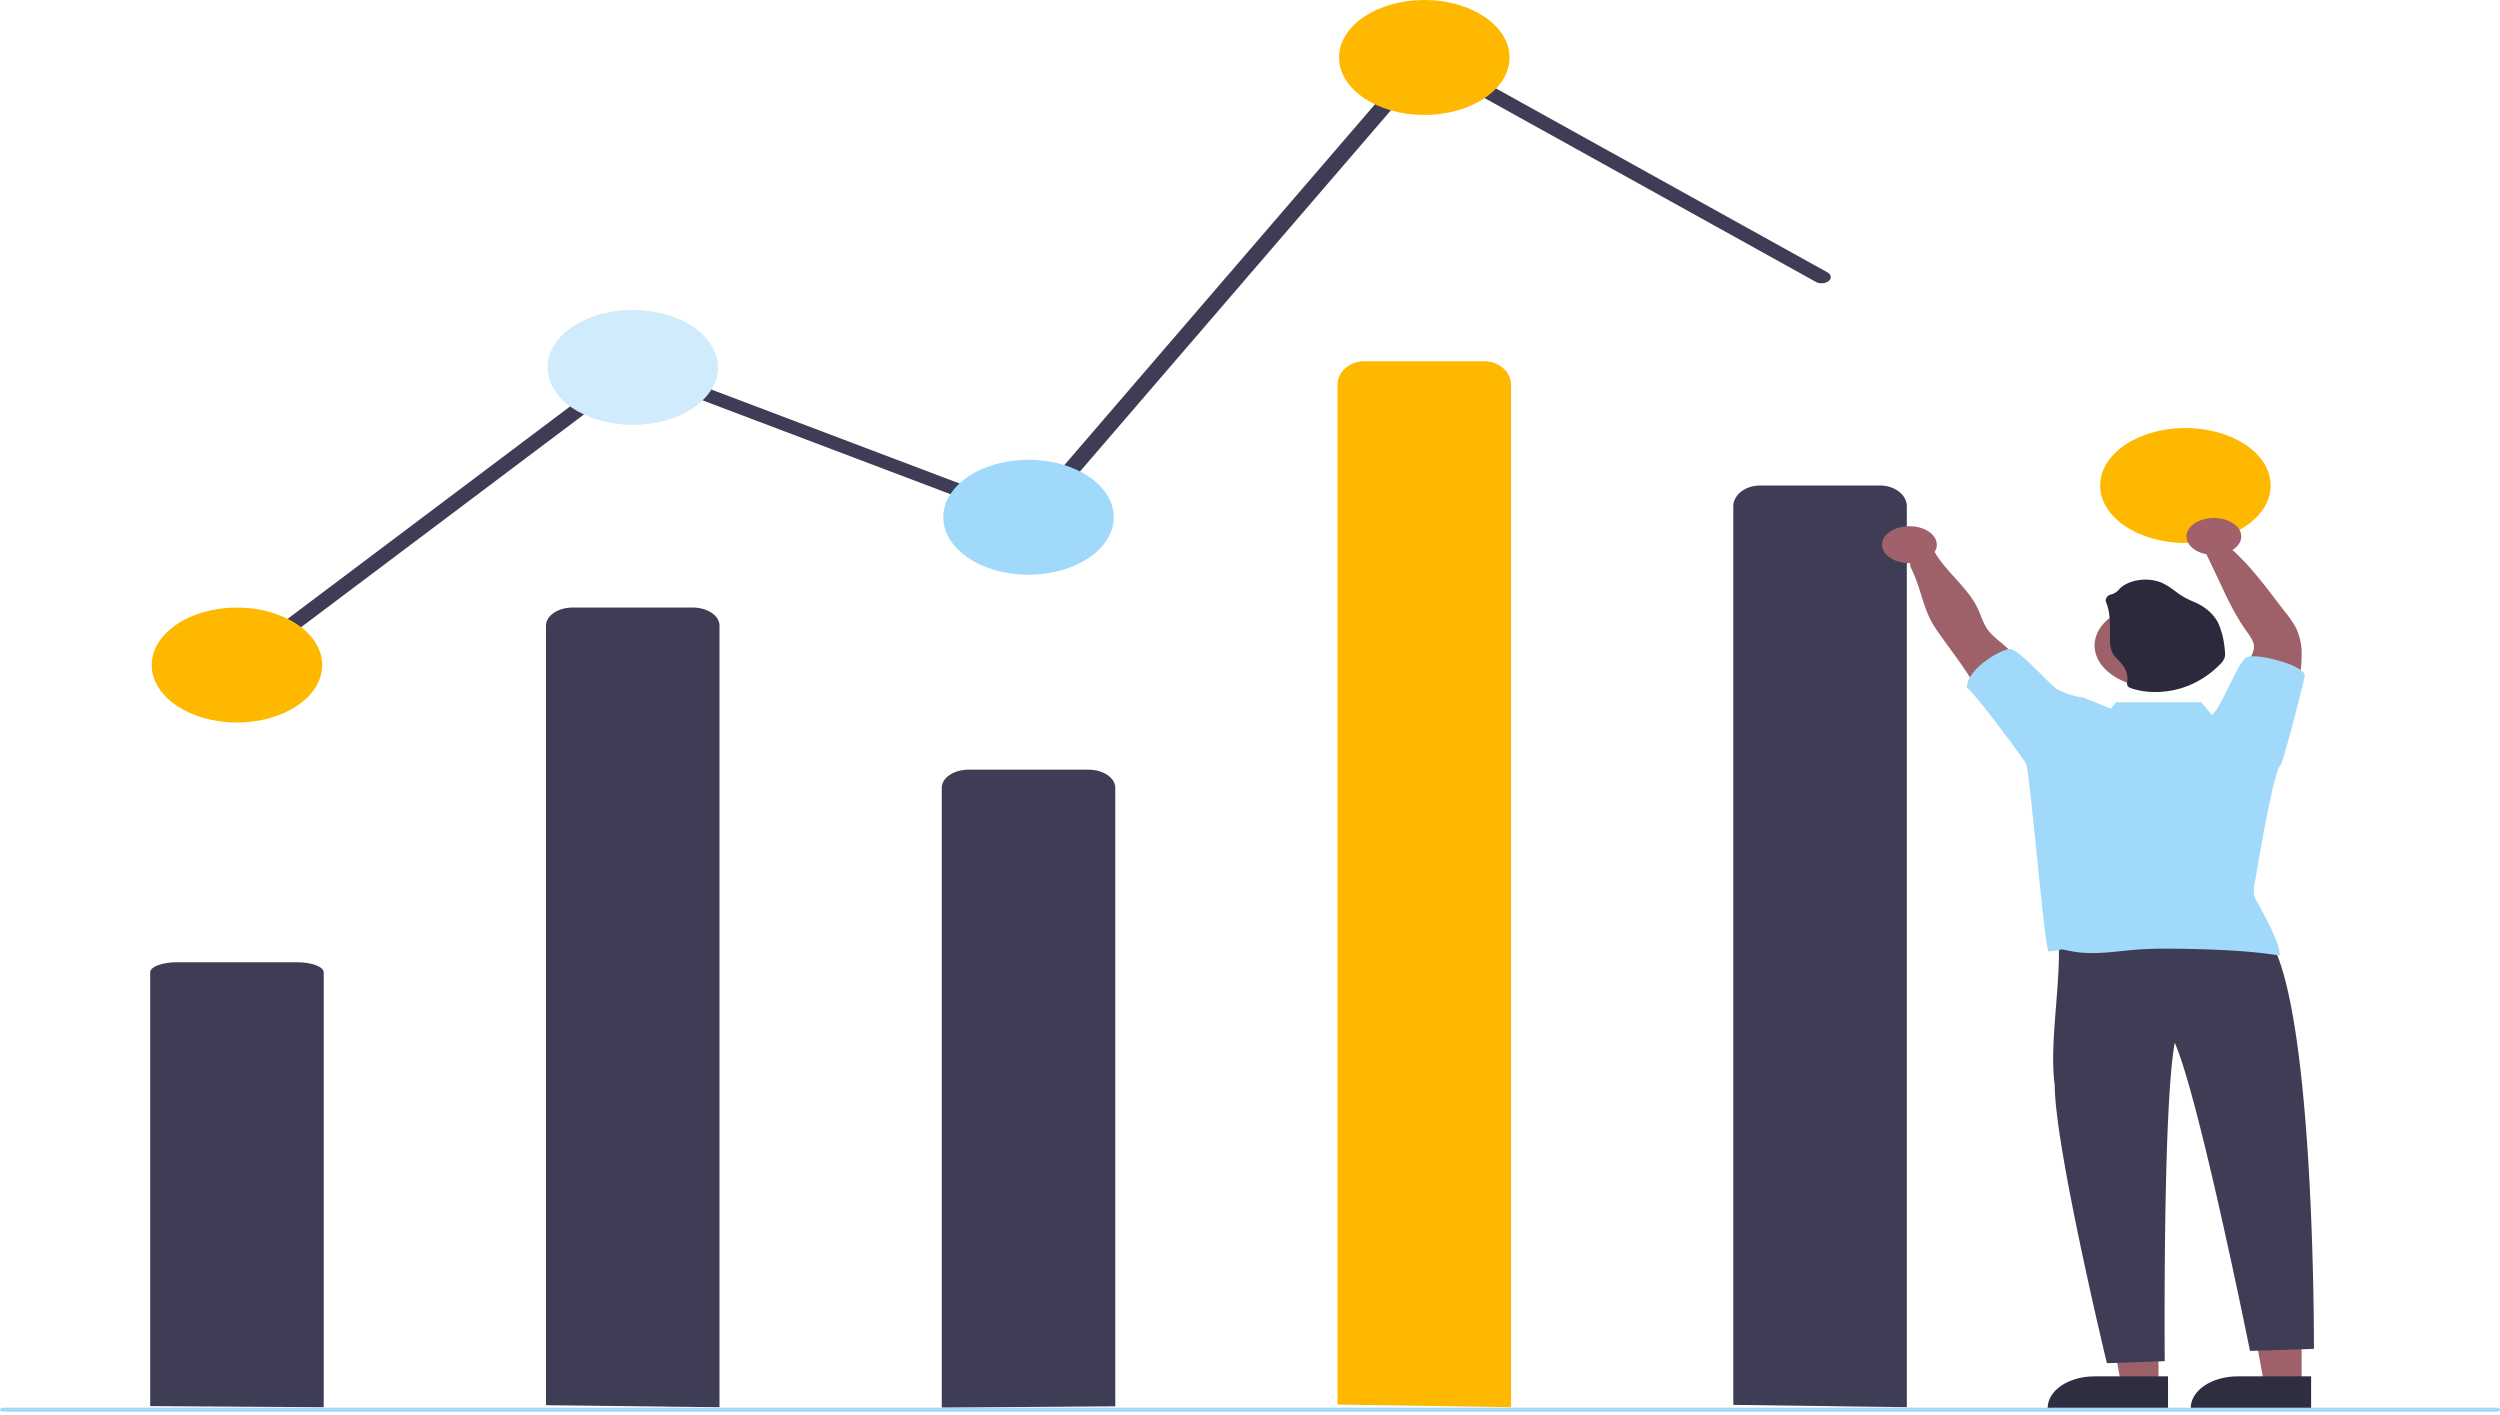 <svg width="272" height="154" viewBox="0 0 272 154" fill="none" xmlns="http://www.w3.org/2000/svg">
    <g clip-path="url(#ss7g9flpca)">
        <path d="M250.412 150.64h-4.061l-1.932-10.56h5.994l-.001 10.56z" fill="#9E616A"/>
        <path d="m251.448 153.294-13.094-.001v-.111c0-.912.537-1.786 1.493-2.43.955-.644 2.252-1.006 3.603-1.006h7.998v3.548z" fill="#2F2E41"/>
        <path d="M234.844 150.64h-4.061l-1.932-10.56h5.994l-.001 10.56z" fill="#9E616A"/>
        <path d="m235.88 153.294-13.094-.001v-.111c0-.912.537-1.786 1.492-2.43.956-.644 2.253-1.006 3.604-1.006h7.998v3.548z" fill="#2F2E41"/>
        <path d="M59.401 152.885V68.067c0-.522.308-1.023.856-1.392.548-.37 1.29-.577 2.066-.577H75.36c.775 0 1.518.207 2.066.577.548.369.855.87.855 1.392v85.039l-18.88-.221zM102.462 153.151V85.709c0-.522.307-1.023.855-1.392.548-.37 1.291-.577 2.066-.577h13.038c.774 0 1.518.207 2.065.577.548.369.856.87.856 1.392v67.297l-18.88.145z" fill="#3F3D56"/>
        <path d="M25.946 73.025c-.192 0-.38-.038-.54-.108a.832.832 0 0 1-.367-.289.477.477 0 0 1-.074-.377.614.614 0 0 1 .241-.343L68.8 39.127 111.7 55.368l43.156-50.134 43.964 24.397a.807.807 0 0 1 .246.202.472.472 0 0 1 .074.51.645.645 0 0 1-.183.231 1.018 1.018 0 0 1-.3.166 1.454 1.454 0 0 1-.758.05 1.209 1.209 0 0 1-.342-.125L155.4 7.272l-42.965 49.912-43.22-16.363-42.529 31.981c-.093.07-.207.126-.334.165a1.408 1.408 0 0 1-.406.058z" fill="#3F3D56"/>
        <path d="M25.78 78.608c5.123 0 9.275-2.8 9.275-6.253 0-3.453-4.152-6.253-9.274-6.253-5.122 0-9.275 2.8-9.275 6.253 0 3.453 4.152 6.253 9.275 6.253z" fill="#FFB800"/>
        <path d="M68.841 46.227c5.123 0 9.275-2.8 9.275-6.253 0-3.454-4.153-6.253-9.275-6.253-5.122 0-9.274 2.8-9.274 6.253 0 3.453 4.152 6.253 9.274 6.253z" fill="#D0ECFC"/>
        <path d="M111.902 62.529c5.122 0 9.275-2.8 9.275-6.253 0-3.454-4.153-6.253-9.275-6.253-5.122 0-9.275 2.8-9.275 6.253 0 3.453 4.153 6.253 9.275 6.253z" fill="#A0D9FA"/>
        <path d="M154.963 12.506c5.122 0 9.274-2.8 9.274-6.253 0-3.453-4.152-6.253-9.274-6.253-5.123 0-9.275 2.8-9.275 6.253 0 3.453 4.152 6.253 9.275 6.253zM237.771 59.075c5.123 0 9.275-2.8 9.275-6.253 0-3.453-4.152-6.253-9.275-6.253-5.122 0-9.274 2.8-9.274 6.253 0 3.454 4.152 6.253 9.274 6.253z" fill="#FFB800"/>
        <path d="M234.492 101.532c3.472.282 12.348-1.853 12.83 1.395 4.569 9.068 4.433 43.828 4.433 43.828l-6.956.223s-5.558-27.619-8.187-33.527c-1.319 7.181-1.088 34.643-1.088 34.643l-6.293.224s-5.645-23.385-5.678-30.249c-.686-5.028.997-12.478.277-17.339a40.249 40.249 0 0 0 10.662.802zM188.583 152.85V55.093c0-1.254 1.308-2.27 2.922-2.27h13.037c1.613 0 2.921 1.016 2.921 2.27v98.013l-18.88-.256z" fill="#3F3D56"/>
        <path d="M222.684 75.226c-1.393-1.919-3.093-3.73-5.072-5.398a9.84 9.84 0 0 1-1.126-1.036c-.712-.833-.924-1.811-1.374-2.722-1.259-2.555-4.399-4.607-5.164-7.249-.279-.96-2.629 1.83-2.011 3.022 1.103 2.154 1.246 4.437 2.65 6.518 1.404 2.081 3.054 4.078 4.266 6.206.689 1.208 1.239 2.457 2.249 3.573a6.924 6.924 0 0 0 4.492 2.22 5.272 5.272 0 0 1 .54-2.385c.414-.88 1.149-1.916.55-2.75zM243.522 76.673c-.085-1.58.28-3.154 1.076-4.64.305-.57.663-1.148.633-1.754-.043-.562-.441-1.078-.802-1.587-1.245-1.753-2.12-3.611-2.981-5.465l-1.656-3.495c-.54-.267 2.614-.36 3.286.268 2.199 2.059 3.865 4.424 5.608 6.673.444.536.823 1.095 1.133 1.672.425.936.626 1.912.596 2.89 0 1.83-.358 3.651-.729 5.465-.235 1.136-.543 2.374-1.818 3.126-1.325-1.143-2.657-2.26-4.346-3.153zM234.764 74.863c3.796 0 6.873-2.074 6.873-4.633 0-2.56-3.077-4.634-6.873-4.634-3.796 0-6.873 2.074-6.873 4.633 0 2.56 3.077 4.634 6.873 4.634z" fill="#9E616A"/>
        <path d="M229.176 65.607a.563.563 0 0 1-.05-.44.768.768 0 0 1 .302-.392c.172-.091.4-.125.584-.212.261-.148.475-.33.629-.537.469-.443 1.156-.76 1.939-.893a4.945 4.945 0 0 1 2.337.161c1.136.401 1.821 1.204 2.832 1.744.512.28 1.107.488 1.623.768 1.034.602 1.768 1.403 2.105 2.295.335.887.531 1.794.584 2.708.053.274.037.553-.048.823-.104.227-.26.442-.462.637-1.038 1.06-2.407 2.023-4.122 2.57-1.715.548-3.801.637-5.492.064a.966.966 0 0 1-.421-.227.575.575 0 0 1-.066-.49c.092-.648-.099-1.3-.548-1.877-.314-.424-.786-.79-1.038-1.228a3.005 3.005 0 0 1-.296-1.523c-.03-1.336.105-2.666-.392-3.951z" fill="#2D293D"/>
        <path d="M16.34 152.983v-47.196c0-.605 1.308-1.096 2.922-1.096h13.037c1.614 0 2.922.492 2.922 1.096v47.32l-18.88-.124z" fill="#3F3D56"/>
        <path d="M271.669 153.598H.331a.433.433 0 0 1-.234-.065c-.062-.042-.097-.099-.097-.158 0-.06.035-.116.097-.158a.425.425 0 0 1 .234-.066H271.67c.088 0 .172.024.234.066.062.042.097.098.097.158 0 .059-.035.116-.097.158a.431.431 0 0 1-.234.065z" fill="#A0D9FA"/>
        <path d="M145.522 152.817V41.88c0-1.423 1.308-2.576 2.921-2.576h13.038c1.613 0 2.921 1.153 2.921 2.576v111.226l-18.88-.289z" fill="#FFB800"/>
        <path d="M207.745 61.27c1.646 0 2.981-.9 2.981-2.01 0-1.11-1.335-2.009-2.981-2.009s-2.981.9-2.981 2.01c0 1.11 1.335 2.01 2.981 2.01zM240.869 60.377c1.646 0 2.981-.9 2.981-2.01 0-1.11-1.335-2.01-2.981-2.01-1.647 0-2.982.9-2.982 2.01 0 1.11 1.335 2.01 2.982 2.01z" fill="#A0616A"/>
        <path d="M248.113 83.247c.291-.18 2.662-9.53 2.648-9.74-.036-1.152-5.25-2.468-6.293-2.01-.985.432-2.699 5.387-3.802 6.29l-1.167-1.377h-9.274l-.563.704c-1.217-.495-2.311-.95-2.702-1.101a2.189 2.189 0 0 0-.434-.144 8.488 8.488 0 0 1-2.65-.84c-.762-.395-4.297-4.535-5.245-4.425-1.07.12-4.678 2.224-4.637 4.243.454-.007 6.364 7.96 6.447 8.257.454 1.255 1.952 19.558 2.436 20.412 2.228-.146.469-.405 2.625 0 2.322.435 4.774-.036 7.168-.21a40.57 40.57 0 0 1 3.001-.09c3.644.011 8.844.148 12.372.757.02-1.558-2.011-4.93-2.762-6.402a2.914 2.914 0 0 1 .009-1.327c.097-.538 2.036-12.402 2.823-12.997z" fill="#A0D9FA"/>
    </g>
    <defs>
        <clipPath id="ss7g9flpca">
            <path fill="#fff" d="M0 0h272v153.598H0z"/>
        </clipPath>
    </defs>
</svg>
